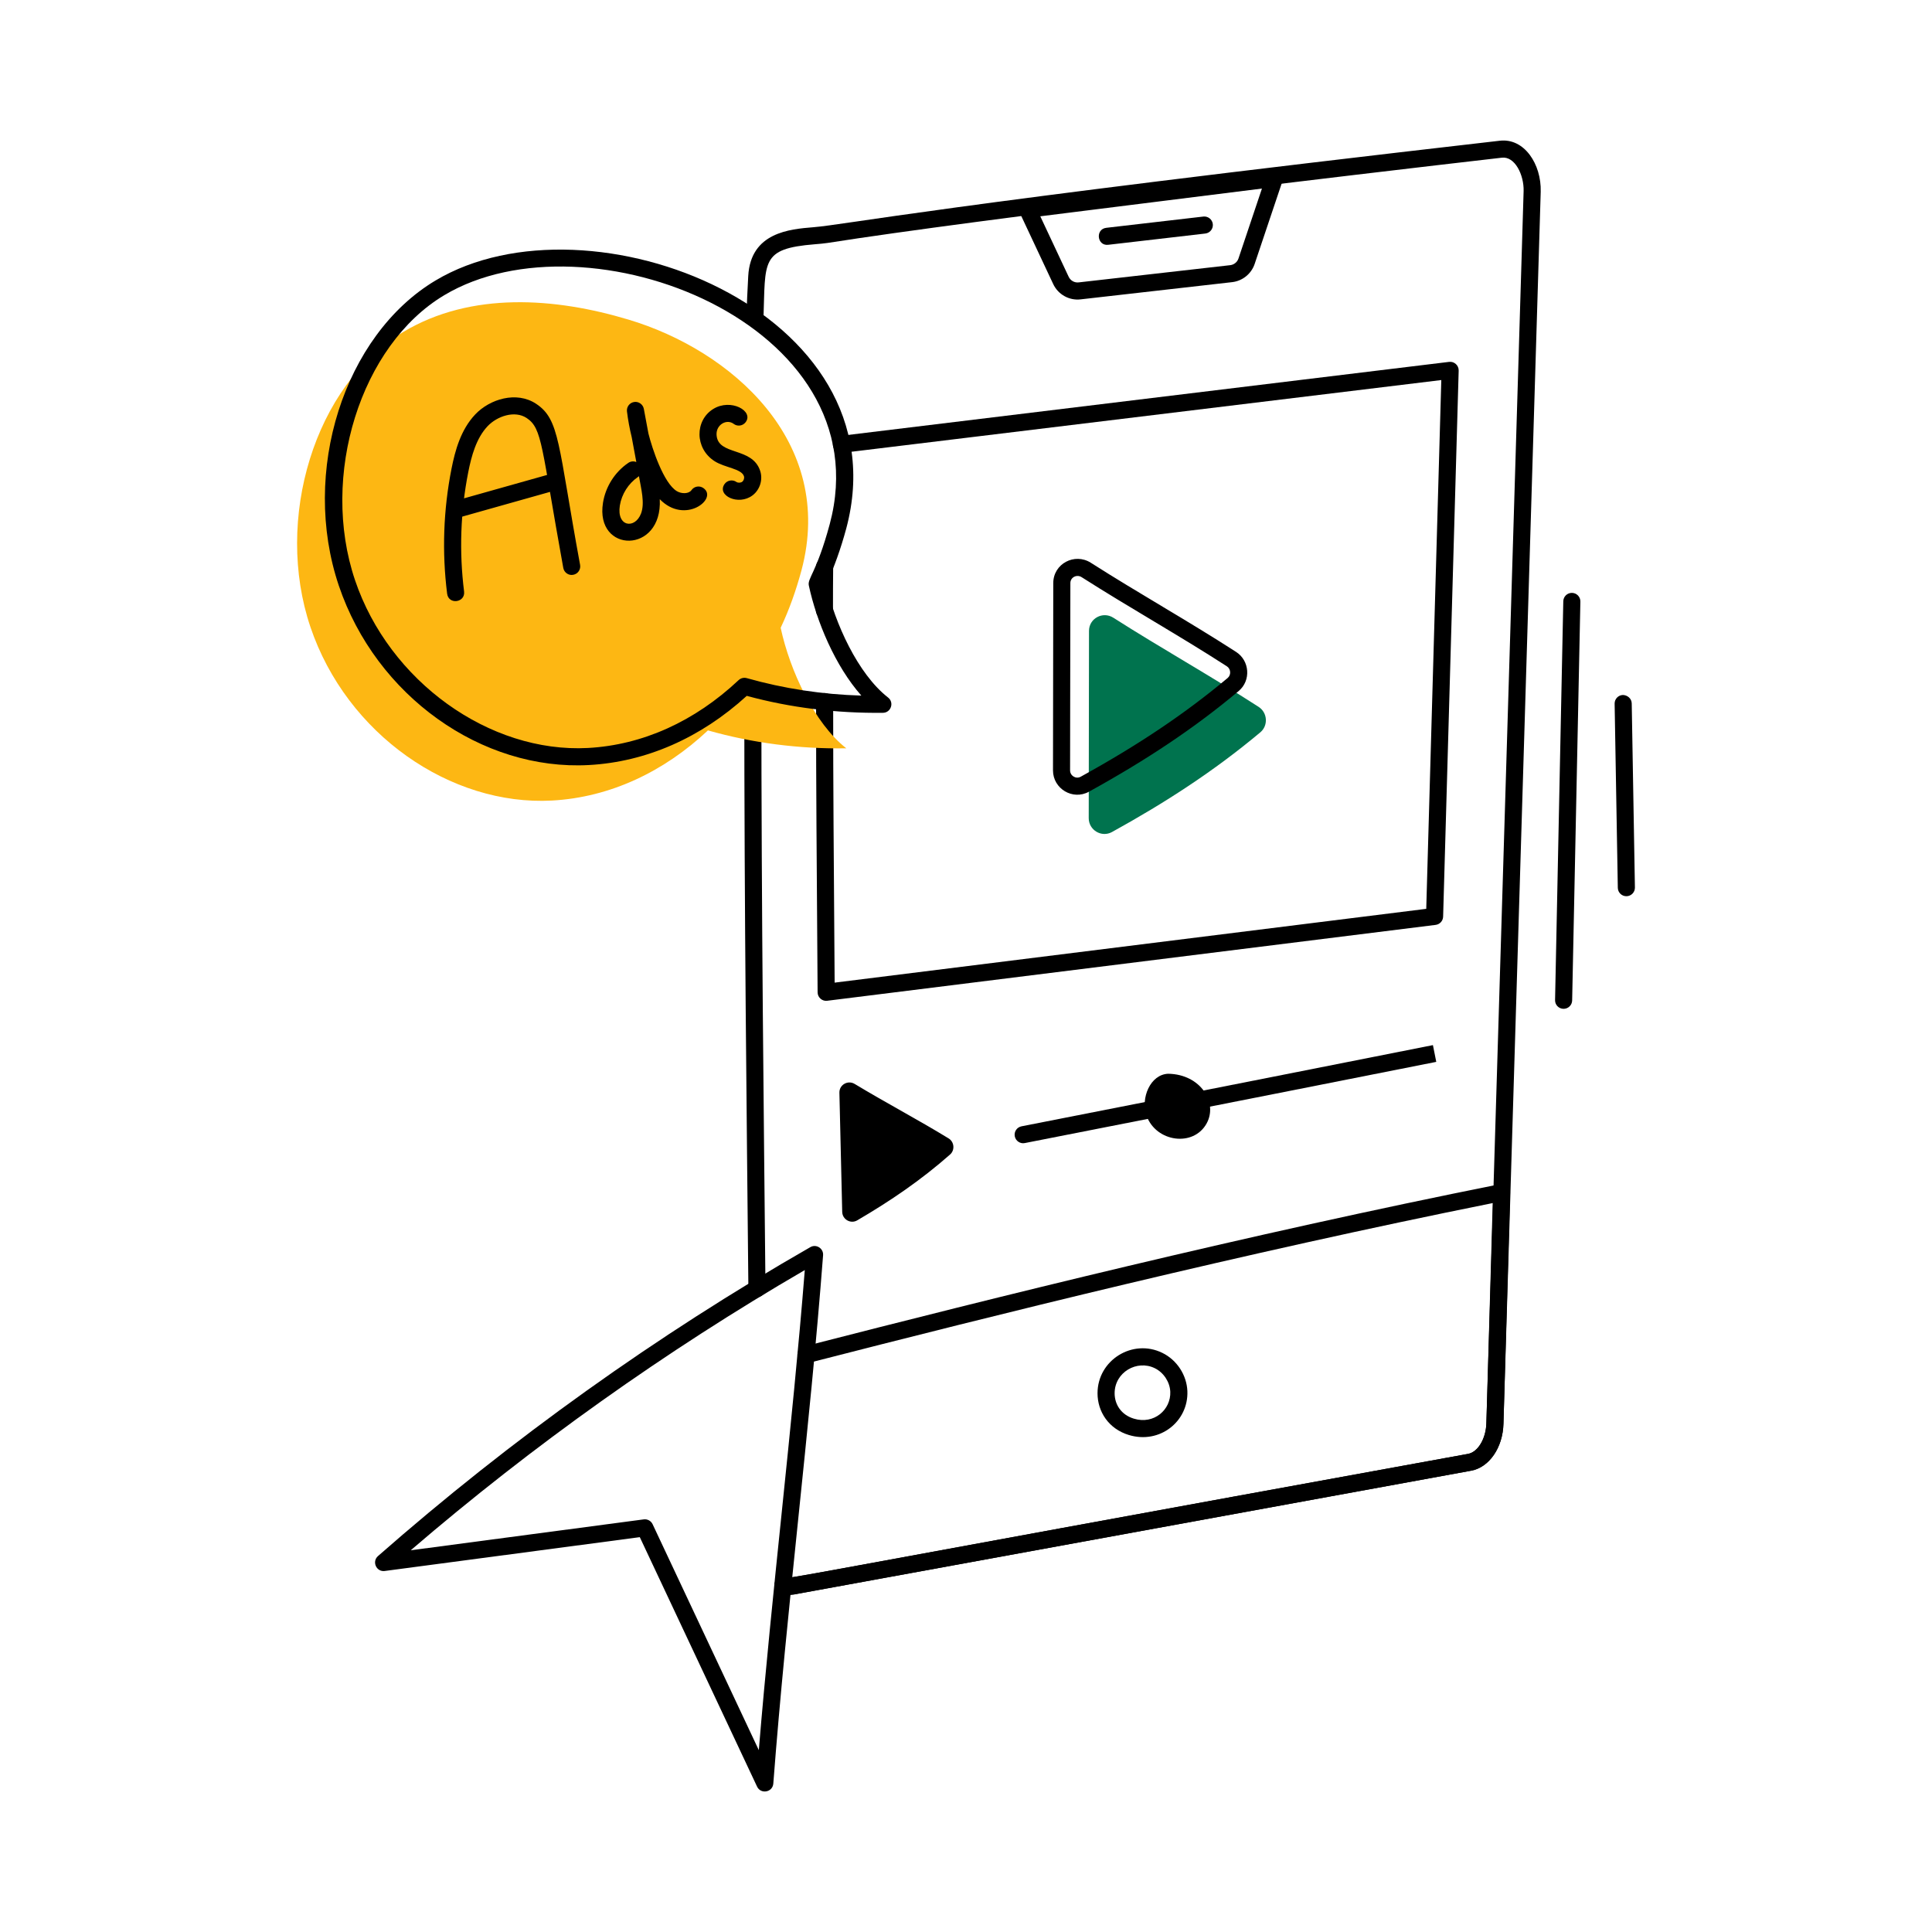 <svg width="140" height="140" viewBox="0 0 140 140" fill="none" xmlns="http://www.w3.org/2000/svg">
<path d="M54.85 93.999C54.508 93.999 54.231 93.722 54.231 93.379C54.109 80.667 53.934 66.652 53.934 49.898C53.934 49.556 54.211 49.279 54.553 49.279C54.895 49.279 55.172 49.556 55.172 49.898C55.172 66.661 55.349 80.791 55.47 93.379C55.47 93.722 55.193 93.999 54.85 93.999Z" fill="black"/>
<path d="M56.568 115.489C56.238 115.397 56.045 115.057 56.135 114.727C56.227 114.398 56.571 114.207 56.897 114.294C57.339 114.415 54.574 114.781 106.383 105.353C107.097 105.223 107.679 104.248 107.708 103.136C110.994 -5.562 110.311 17.017 110.407 13.852C110.44 12.678 109.776 11.306 108.82 11.428C98.112 12.658 70.856 15.892 59.975 17.604C59.696 17.646 59.377 17.673 59.036 17.701C55.101 18.021 55.474 18.909 55.324 23.078L54.702 23.148L54.083 23.125C54.123 22.02 54.159 21.017 54.22 20.002C54.395 16.836 57.237 16.605 58.934 16.466C61.383 16.266 67.651 14.909 108.678 10.198C110.46 9.988 111.7 11.902 111.646 13.889L108.946 103.17C108.9 104.9 107.917 106.332 106.606 106.572L57.55 115.538C57.218 115.587 56.908 115.581 56.568 115.489Z" fill="black"/>
<path d="M59.742 44.839C59.4 44.839 59.123 44.568 59.123 44.226C59.123 43.158 59.123 42.115 59.135 41.061C59.139 40.719 59.417 40.45 59.762 40.449C60.104 40.453 60.377 40.733 60.374 41.075C60.361 42.125 60.361 43.163 60.361 44.214C60.361 44.556 60.084 44.839 59.742 44.839Z" fill="black"/>
<path d="M59.247 71.909C59.175 61.222 59.136 57.403 59.136 50.839C59.136 50.497 59.413 50.22 59.755 50.22C60.097 50.22 60.374 50.497 60.374 50.839C60.374 57.334 60.413 61.177 60.481 71.205L103.351 65.858L104.442 27.54L61.043 32.816C60.71 32.852 60.395 32.615 60.354 32.276C60.312 31.936 60.554 31.627 60.893 31.586L105.007 26.223C105.376 26.176 105.711 26.473 105.701 26.856L104.574 66.425C104.565 66.73 104.334 66.984 104.031 67.021L59.942 72.519C59.593 72.569 59.25 72.291 59.247 71.909ZM76.311 20.565L73.899 15.428C73.72 15.043 73.972 14.603 74.383 14.551L92.269 12.313C92.727 12.256 93.077 12.697 92.933 13.124L90.917 19.126C90.677 19.842 90.038 20.359 89.287 20.445L78.308 21.693C77.488 21.792 76.67 21.348 76.311 20.565ZM75.383 15.674L77.434 20.044C77.566 20.331 77.853 20.5 78.167 20.463L89.146 19.215C89.421 19.183 89.656 18.994 89.744 18.733L91.445 13.664L75.383 15.674Z" fill="black"/>
<path d="M80.168 16.508L87.198 15.693C87.531 15.653 87.845 15.896 87.885 16.237C87.923 16.577 87.68 16.884 87.34 16.923L80.311 17.738C79.496 17.84 79.355 16.602 80.168 16.508ZM56.568 115.489C56.237 115.397 56.044 115.057 56.135 114.727C56.227 114.398 56.57 114.207 56.897 114.294C57.338 114.415 54.573 114.781 106.383 105.353C107.096 105.223 107.678 104.249 107.707 103.136L108.168 87.179C90.022 90.826 72.152 95.282 58.558 98.772C58.228 98.859 57.888 98.659 57.805 98.326C57.72 97.995 57.92 97.657 58.251 97.573C72.049 94.03 90.252 89.492 108.688 85.812C109.058 85.731 109.438 86.026 109.428 86.437L108.945 103.17C108.899 104.9 107.916 106.332 106.605 106.572L57.55 115.538C57.217 115.587 56.907 115.581 56.568 115.489Z" fill="black"/>
<path d="M81.806 103.987C80.339 103.545 79.531 102.296 79.531 100.962C79.531 98.555 82.081 96.978 84.232 98.037C85.283 98.552 85.993 99.639 86.042 100.804C86.128 102.998 84.048 104.662 81.806 103.987ZM80.77 100.962C80.77 101.768 81.239 102.522 82.163 102.801C83.624 103.246 84.855 102.15 84.803 100.855C84.774 100.148 84.325 99.462 83.686 99.148C82.387 98.507 80.77 99.438 80.77 100.962Z" fill="black"/>
<path d="M78.893 59.285L78.913 45.715C78.915 44.81 79.914 44.276 80.677 44.763C84.196 47.008 87.687 48.952 91.208 51.225C91.849 51.639 91.913 52.576 91.329 53.066C87.957 55.891 84.425 58.171 80.578 60.292C79.82 60.709 78.891 60.15 78.893 59.285Z" fill="#00734E"/>
<path d="M76.304 55.821L76.324 42.25C76.327 40.846 77.871 40.038 79.041 40.777C82.518 42.997 86.021 44.948 89.575 47.242C90.552 47.873 90.672 49.311 89.757 50.076C86.629 52.698 83.182 55.015 78.908 57.37C77.74 58.015 76.301 57.159 76.304 55.821ZM77.542 55.823C77.542 56.219 77.969 56.475 78.31 56.285C82.512 53.97 85.897 51.695 88.962 49.128C89.229 48.902 89.191 48.468 88.902 48.282C85.432 46.04 81.892 44.064 78.376 41.822C78.032 41.602 77.563 41.827 77.563 42.252L77.542 55.823ZM113.305 73.103C113.301 73.103 113.296 73.103 113.292 73.103C112.95 73.096 112.678 72.813 112.686 72.471L113.282 43.568C113.289 43.231 113.565 42.962 113.901 42.962C113.905 42.962 113.91 42.962 113.914 42.962C114.255 42.969 114.528 43.252 114.52 43.595L113.924 72.497C113.917 72.835 113.641 73.103 113.305 73.103ZM117.852 64.943C117.515 64.943 117.239 64.674 117.233 64.335L117.002 50.991C116.996 50.649 117.268 50.367 117.61 50.361C117.945 50.377 118.234 50.627 118.241 50.97L118.472 64.313C118.478 64.656 118.205 64.937 117.863 64.943C117.86 64.943 117.856 64.943 117.852 64.943ZM73.535 82.342C73.469 82.007 73.688 81.682 74.024 81.617C85.251 79.42 103.835 75.733 103.835 75.733L104.077 76.947C104.077 76.947 85.49 80.634 74.261 82.831C73.94 82.899 73.602 82.687 73.535 82.342Z" fill="black"/>
<path d="M85.562 81.898C87.094 81.815 87.553 80.122 86.481 79.114C86.001 78.662 85.301 78.438 84.648 78.428C84.086 78.419 83.747 79.063 83.626 79.544C83.285 80.891 84.417 81.961 85.562 81.898Z" fill="black"/>
<path d="M83.085 80.852C82.627 79.568 83.365 77.851 84.656 77.808C87 77.847 88.271 79.893 87.436 81.41C86.481 83.143 83.77 82.759 83.085 80.852ZM84.251 80.434C84.61 81.436 85.956 81.53 86.352 80.812C86.73 80.125 86.024 79.071 84.636 79.046C84.438 79.046 84.026 79.802 84.251 80.434ZM61.03 87.818L60.826 79.181C60.813 78.605 61.441 78.249 61.934 78.547C64.209 79.919 66.462 81.101 68.739 82.492C69.153 82.745 69.209 83.34 68.845 83.661C66.744 85.513 64.533 87.02 62.118 88.431C61.643 88.709 61.043 88.368 61.03 87.818ZM54.859 129.462L46.362 111.388L27.881 113.839C27.278 113.923 26.93 113.164 27.391 112.759C37.039 104.288 47.579 96.757 58.718 90.374C59.155 90.123 59.681 90.469 59.644 90.958C58.678 103.623 56.992 116.674 56.037 129.246C55.987 129.883 55.126 130.035 54.859 129.462ZM47.29 110.45L54.986 126.822C55.94 115.261 57.413 103.432 58.318 92.034C48.219 97.905 38.626 104.727 29.763 112.339L46.649 110.1C46.905 110.065 47.172 110.199 47.29 110.45Z" fill="black"/>
<path d="M39.998 58.011C32.657 58.409 25.123 53.218 22.494 45.433C19.865 37.649 22.767 27.911 29.23 24.05C34.159 21.102 40.257 21.571 45.539 23.159C52.959 25.373 60.576 31.985 58.077 41.332C57.691 42.766 57.199 44.162 56.57 45.492C57.236 48.599 59.017 52.42 61.327 54.226C57.891 54.279 54.529 53.843 51.3 52.928C48.151 55.89 44.248 57.778 39.998 58.011Z" fill="#FDB713"/>
<path d="M24.553 42.44C21.775 34.213 24.918 24.293 31.559 20.326C42.722 13.652 65.53 22.56 61.322 38.3C60.928 39.76 60.439 41.127 59.866 42.371C60.502 45.146 62.15 48.823 64.354 50.546C64.813 50.903 64.566 51.645 63.983 51.653C60.614 51.692 57.298 51.291 54.113 50.425C50.763 53.479 46.816 55.21 42.679 55.437C34.915 55.867 27.254 50.435 24.553 42.44ZM32.194 21.39C26.131 25.011 23.169 34.469 25.727 42.043C28.199 49.362 35.458 54.584 42.611 54.201C46.56 53.984 50.332 52.284 53.522 49.285C53.68 49.136 53.906 49.081 54.114 49.14C56.798 49.901 59.584 50.324 62.417 50.405C60.518 48.265 59.169 45.029 58.611 42.429C58.499 41.9 59.173 41.507 60.126 37.979C63.997 23.497 42.557 15.192 32.194 21.39Z" fill="black"/>
<path d="M32.4 43.018C32.022 39.996 32.129 36.951 32.718 33.966C32.98 32.643 33.389 31.14 34.435 30.033C35.49 28.916 37.428 28.321 38.845 29.258C40.575 30.403 40.421 32.162 42.036 40.935C42.096 41.273 41.871 41.593 41.535 41.652C41.202 41.719 40.875 41.487 40.817 41.15C39.215 32.333 39.313 31.052 38.162 30.29C37.299 29.72 36.023 30.154 35.334 30.883C34.505 31.762 34.161 33.056 33.933 34.206C33.369 37.061 33.267 39.974 33.629 42.863C33.729 43.672 32.504 43.844 32.4 43.018Z" fill="black"/>
<path d="M32.574 37.052C32.481 36.723 32.673 36.38 33.002 36.287L40.069 34.297C40.867 34.081 41.187 35.268 40.405 35.489L33.338 37.48C33.011 37.571 32.668 37.383 32.574 37.052ZM43.695 36.431C43.883 35.264 44.551 34.211 45.526 33.544C45.701 33.422 45.924 33.403 46.11 33.482L45.775 31.674C45.625 31.064 45.51 30.445 45.433 29.818C45.392 29.485 45.621 29.181 45.953 29.13C46.273 29.077 46.595 29.3 46.655 29.629L46.987 31.411C47.258 32.5 48.091 35.031 49.055 35.596C49.388 35.793 49.909 35.797 50.107 35.517C50.302 35.236 50.691 35.17 50.969 35.366C52.069 36.133 49.632 38.056 47.809 36.172C48.019 40.167 43.103 40.113 43.695 36.431ZM46.3 34.505C46.277 34.527 46.253 34.547 46.225 34.566C45.539 35.035 45.05 35.806 44.917 36.627C44.669 38.196 46.021 38.35 46.452 37.21C46.739 36.445 46.46 35.432 46.3 34.505Z" fill="black"/>
<path d="M52.498 35.083C52.692 34.801 53.081 34.731 53.359 34.921C53.474 35.001 53.668 34.994 53.783 34.911C53.897 34.824 53.953 34.643 53.909 34.506C53.729 33.962 52.528 33.892 51.791 33.425C50.33 32.497 50.351 30.466 51.676 29.641C52.953 28.842 54.648 29.787 54.03 30.596C53.82 30.87 53.43 30.921 53.162 30.713C52.662 30.335 51.878 30.769 51.925 31.518C52.02 33.043 54.504 32.353 55.084 34.118C55.297 34.76 55.067 35.494 54.527 35.9C53.512 36.663 51.934 35.913 52.498 35.083Z" fill="black"/>
</svg>
